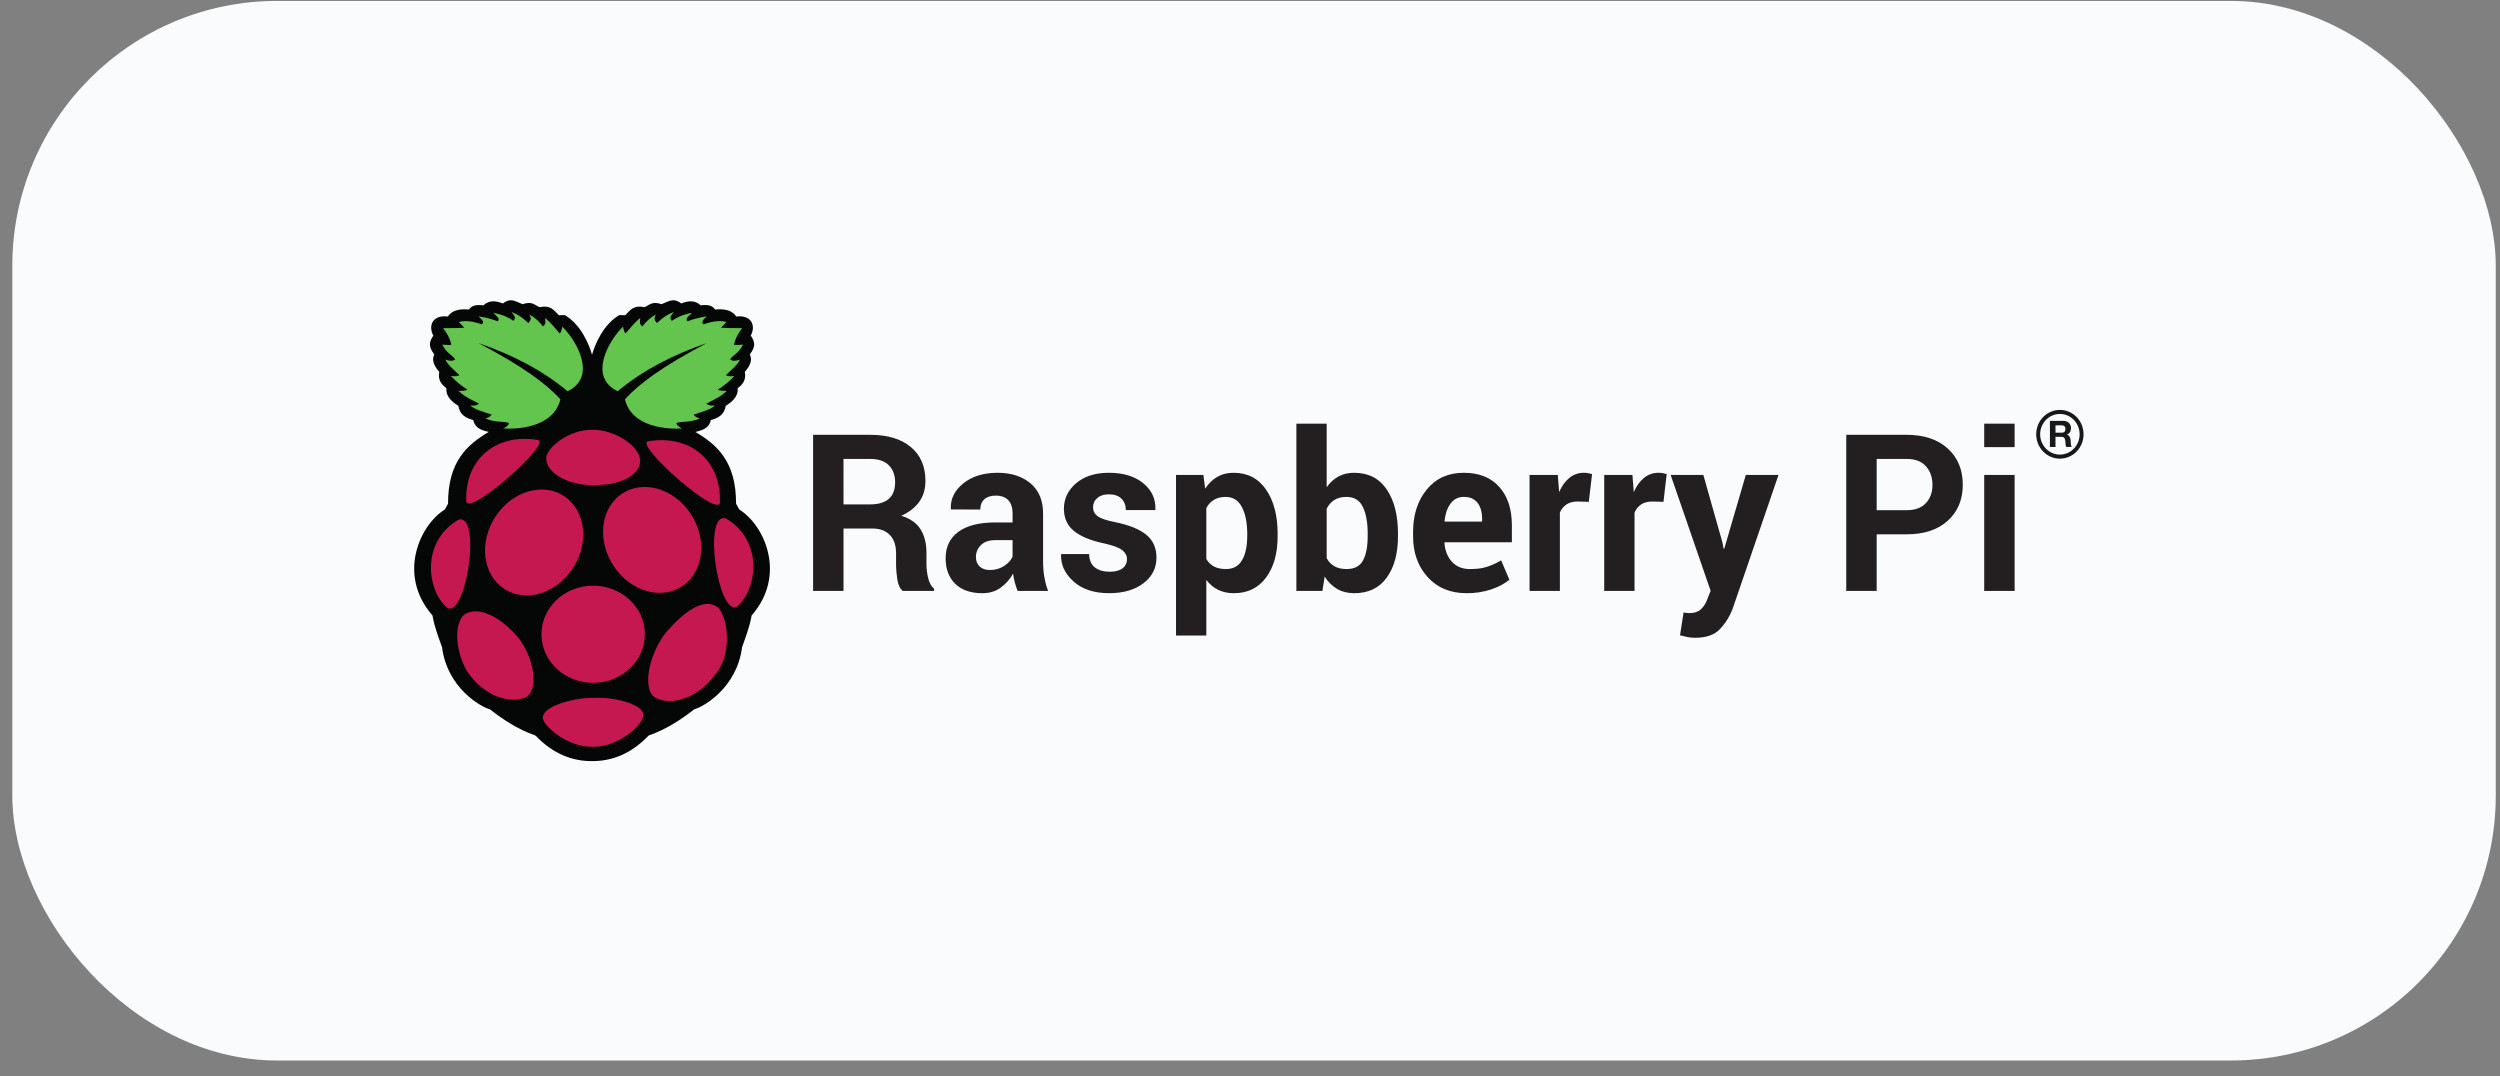 <svg width="151" height="65" viewBox="0 0 151 65" fill="none" xmlns="http://www.w3.org/2000/svg">
<rect x="0" y="0" width="151" height="65" fill="#808080" stroke="none"/>
<g clip-path="url(#clip0_2249_38980)">
<rect x="0.744" y="0.055" width="150" height="64" rx="5.116" fill="#FAFBFC"/>
<path d="M30.833 18.137C30.695 18.141 30.545 18.193 30.375 18.33C29.96 18.167 29.557 18.11 29.198 18.442C28.642 18.368 28.461 18.519 28.324 18.695C28.202 18.692 27.411 18.568 27.049 19.117C26.137 19.007 25.848 19.661 26.174 20.27C25.989 20.562 25.796 20.851 26.231 21.409C26.077 21.72 26.173 22.056 26.536 22.464C26.439 22.9 26.628 23.208 26.966 23.448C26.902 24.046 27.506 24.393 27.686 24.516C27.754 24.865 27.899 25.194 28.587 25.374C28.701 25.893 29.116 25.983 29.516 26.091C28.192 26.873 27.055 27.901 27.062 30.423L26.868 30.775C25.349 31.712 23.983 34.724 26.12 37.172C26.259 37.939 26.493 38.49 26.701 39.099C27.013 41.555 29.049 42.704 29.585 42.84C30.372 43.447 31.21 44.024 32.344 44.428C33.412 45.545 34.571 45.972 35.734 45.971H35.786C36.95 45.971 38.108 45.546 39.176 44.428C40.31 44.024 41.148 43.448 41.935 42.84C42.471 42.704 44.507 41.555 44.819 39.099C45.027 38.49 45.261 37.939 45.4 37.172C47.538 34.724 46.171 31.711 44.652 30.775L44.458 30.423C44.466 27.901 43.329 26.873 42.004 26.091C42.405 25.982 42.819 25.892 42.933 25.374C43.621 25.193 43.766 24.864 43.834 24.516C44.014 24.393 44.618 24.045 44.554 23.448C44.892 23.208 45.08 22.9 44.984 22.463C45.347 22.056 45.443 21.72 45.289 21.409C45.725 20.851 45.531 20.562 45.346 20.27C45.671 19.661 45.383 19.007 44.472 19.117C44.109 18.568 43.318 18.692 43.196 18.695C43.059 18.519 42.878 18.368 42.322 18.441C41.962 18.111 41.559 18.167 41.144 18.329C40.651 17.935 40.326 18.25 39.952 18.37C39.356 18.172 39.219 18.443 38.926 18.554C38.275 18.414 38.077 18.719 37.765 19.039L37.401 19.032C36.42 19.619 35.932 20.814 35.759 21.428C35.587 20.814 35.099 19.619 34.118 19.032L33.755 19.039C33.443 18.719 33.244 18.414 32.593 18.554C32.3 18.443 32.164 18.172 31.567 18.37C31.323 18.292 31.097 18.129 30.832 18.137H30.833Z" fill="#050606"/>
<path d="M28.898 20.721C31.503 22.083 33.017 23.185 33.847 24.124C33.422 25.851 31.205 25.93 30.395 25.881C30.561 25.803 30.7 25.709 30.748 25.564C30.545 25.418 29.824 25.549 29.32 25.262C29.514 25.222 29.604 25.183 29.695 25.038C29.219 24.884 28.707 24.751 28.405 24.496C28.568 24.499 28.72 24.533 28.933 24.383C28.506 24.151 28.052 23.966 27.699 23.611C27.919 23.605 28.156 23.608 28.225 23.526C27.86 23.301 27.527 23.027 27.234 22.71C27.542 22.748 27.672 22.716 27.747 22.661C27.453 22.355 27.08 22.096 26.901 21.72C27.13 21.799 27.34 21.83 27.491 21.712C27.39 21.483 26.961 21.347 26.713 20.812C26.955 20.836 27.211 20.865 27.262 20.812C27.15 20.349 26.958 20.091 26.77 19.821C27.286 19.813 28.067 19.823 28.031 19.778L27.712 19.448C28.216 19.31 28.732 19.47 29.105 19.589C29.273 19.454 29.102 19.285 28.898 19.11C29.296 19.162 29.686 19.261 30.062 19.406C30.249 19.235 29.941 19.064 29.792 18.893C30.453 19.02 30.734 19.198 31.012 19.377C31.214 19.182 31.023 19.015 30.887 18.844C31.386 19.031 31.643 19.272 31.913 19.512C32.004 19.386 32.146 19.294 31.975 18.991C32.329 19.198 32.596 19.442 32.793 19.715C33.013 19.574 32.924 19.381 32.925 19.202C33.292 19.506 33.526 19.828 33.812 20.143C33.87 20.102 33.92 19.958 33.965 19.73C34.842 20.593 36.083 22.769 34.283 23.632C32.752 22.351 30.924 21.419 28.898 20.721ZM42.696 20.721C40.09 22.083 38.576 23.185 37.747 24.124C38.171 25.851 40.387 25.93 41.199 25.881C41.032 25.803 40.894 25.709 40.845 25.564C41.048 25.418 41.77 25.549 42.272 25.262C42.079 25.222 41.988 25.183 41.899 25.038C42.374 24.884 42.886 24.751 43.187 24.496C43.025 24.499 42.873 24.533 42.661 24.383C43.086 24.151 43.541 23.966 43.895 23.611C43.674 23.605 43.437 23.608 43.367 23.526C43.732 23.301 44.065 23.027 44.359 22.71C44.051 22.748 43.92 22.716 43.846 22.661C44.141 22.355 44.514 22.096 44.692 21.72C44.463 21.799 44.254 21.83 44.102 21.712C44.202 21.483 44.632 21.347 44.879 20.812C44.638 20.836 44.383 20.865 44.331 20.812C44.443 20.349 44.636 20.09 44.824 19.821C44.307 19.813 43.526 19.822 43.561 19.778L43.881 19.448C43.377 19.31 42.862 19.47 42.488 19.589C42.32 19.454 42.491 19.284 42.695 19.11C42.268 19.169 41.881 19.269 41.531 19.406C41.344 19.235 41.653 19.063 41.801 18.892C41.14 19.02 40.859 19.198 40.581 19.378C40.379 19.181 40.57 19.015 40.706 18.844C40.208 19.03 39.95 19.272 39.68 19.511C39.589 19.386 39.447 19.293 39.618 18.992C39.299 19.171 39.02 19.417 38.8 19.715C38.581 19.574 38.669 19.381 38.668 19.202C38.3 19.506 38.067 19.828 37.781 20.143C37.724 20.101 37.673 19.957 37.629 19.73C36.75 20.592 35.51 22.769 37.31 23.632C38.84 22.351 40.668 21.419 42.696 20.721Z" fill="#63C54D"/>
<path d="M38.947 38.31C38.956 39.921 37.566 41.235 35.843 41.244C34.12 41.252 32.716 39.952 32.707 38.34V38.31C32.698 36.697 34.087 35.384 35.811 35.376C37.533 35.367 38.938 36.667 38.947 38.279L38.947 38.31ZM34.082 29.972C35.375 30.831 35.608 32.779 34.603 34.322C33.597 35.865 31.734 36.419 30.441 35.56C29.148 34.702 28.915 32.753 29.92 31.21C30.925 29.667 32.789 29.112 34.081 29.972M37.572 29.816C36.279 30.675 36.045 32.623 37.05 34.167C38.056 35.709 39.92 36.264 41.212 35.405C42.505 34.546 42.739 32.598 41.733 31.055C40.727 29.511 38.864 28.957 37.572 29.816ZM27.7 31.385C29.096 31.006 28.171 37.243 27.035 36.732C25.786 35.712 25.383 32.728 27.7 31.385ZM43.832 31.308C42.435 30.928 43.36 37.166 44.496 36.654C45.746 35.634 46.148 32.65 43.832 31.308ZM39.15 26.653C41.559 26.24 43.563 27.692 43.482 30.342C43.403 31.358 38.262 26.805 39.15 26.653ZM32.493 26.576C30.084 26.163 28.08 27.615 28.161 30.265C28.241 31.281 33.381 26.727 32.493 26.576ZM35.812 25.958C34.375 25.92 32.995 27.04 32.992 27.69C32.987 28.48 34.128 29.288 35.822 29.309C37.552 29.321 38.656 28.661 38.662 27.846C38.668 26.923 37.088 25.944 35.812 25.958ZM35.923 42.15C37.177 42.094 38.859 42.56 38.863 43.177C38.883 43.775 37.337 45.13 35.84 45.103C34.29 45.171 32.771 43.815 32.79 43.345C32.768 42.657 34.678 42.118 35.923 42.15ZM31.284 38.494C32.176 39.585 32.583 41.501 31.84 42.066C31.134 42.497 29.423 42.319 28.206 40.547C27.386 39.059 27.492 37.546 28.068 37.101C28.929 36.569 30.26 37.288 31.284 38.494ZM40.269 38.148C39.304 39.295 38.766 41.388 39.471 42.062C40.145 42.586 41.953 42.513 43.288 40.632C44.258 39.37 43.933 37.262 43.38 36.701C42.556 36.056 41.375 36.882 40.269 38.148Z" fill="#C51850"/>
<path d="M50.948 30.466H52.531C53.047 30.466 53.432 30.354 53.685 30.13C53.938 29.905 54.066 29.573 54.066 29.132C54.066 28.701 53.938 28.357 53.685 28.102C53.432 27.848 53.057 27.72 52.563 27.72H50.947L50.948 30.466ZM50.948 31.923V35.692H49.111V26.263H52.563C53.608 26.263 54.424 26.509 55.012 26.999C55.602 27.489 55.896 28.172 55.896 29.048C55.896 29.536 55.773 29.955 55.525 30.304C55.277 30.654 54.915 30.938 54.437 31.152C54.978 31.317 55.367 31.591 55.604 31.975C55.84 32.36 55.959 32.834 55.959 33.4V34.092C55.959 34.356 55.993 34.631 56.063 34.919C56.132 35.206 56.251 35.419 56.418 35.557V35.692H54.525C54.358 35.554 54.248 35.323 54.198 35C54.15 34.696 54.124 34.388 54.123 34.08V33.413C54.123 32.942 53.998 32.577 53.749 32.315C53.499 32.054 53.148 31.923 52.696 31.923H50.948ZM59.789 34.429C60.111 34.429 60.398 34.348 60.65 34.183C60.902 34.019 61.072 33.829 61.16 33.614V32.623H60.134C59.745 32.623 59.449 32.723 59.248 32.924C59.151 33.017 59.074 33.13 59.022 33.255C58.97 33.381 58.944 33.516 58.946 33.652C58.946 33.886 59.022 34.073 59.172 34.216C59.323 34.358 59.528 34.429 59.789 34.429ZM61.467 35.692C61.399 35.528 61.341 35.359 61.295 35.187C61.246 35.009 61.212 34.827 61.191 34.643C61.007 34.979 60.752 35.269 60.446 35.492C60.138 35.716 59.769 35.829 59.342 35.829C58.63 35.829 58.08 35.639 57.695 35.262C57.309 34.883 57.116 34.369 57.116 33.718C57.116 33.031 57.373 32.499 57.886 32.121C58.4 31.743 59.149 31.555 60.134 31.555H61.16V30.997C61.16 30.66 61.074 30.399 60.902 30.214C60.73 30.029 60.476 29.935 60.141 29.935C59.843 29.935 59.614 30.01 59.452 30.159C59.29 30.308 59.21 30.513 59.21 30.777L57.437 30.77L57.431 30.732C57.402 30.14 57.65 29.63 58.179 29.201C58.707 28.771 59.401 28.556 60.26 28.556C61.073 28.556 61.734 28.768 62.242 29.193C62.748 29.619 63.002 30.225 63.002 31.011V33.904C63.002 34.232 63.026 34.541 63.075 34.83C63.122 35.12 63.199 35.406 63.304 35.692H61.467ZM68.07 33.763C68.07 33.556 67.972 33.376 67.778 33.225C67.583 33.074 67.221 32.941 66.692 32.823C65.888 32.655 65.282 32.405 64.872 32.075C64.464 31.745 64.26 31.295 64.26 30.726C64.26 30.121 64.506 29.608 64.998 29.187C65.491 28.767 66.15 28.556 66.976 28.556C67.844 28.556 68.535 28.766 69.048 29.184C69.561 29.603 69.808 30.131 69.787 30.77L69.775 30.809H68.001C68.001 30.529 67.914 30.3 67.74 30.123C67.566 29.947 67.311 29.858 66.976 29.858C66.678 29.858 66.445 29.932 66.275 30.081C66.195 30.149 66.129 30.234 66.085 30.331C66.041 30.428 66.019 30.534 66.02 30.641C66.02 30.857 66.109 31.034 66.287 31.173C66.466 31.311 66.828 31.433 67.373 31.541C68.21 31.714 68.833 31.967 69.24 32.303C69.647 32.637 69.85 33.098 69.85 33.684C69.85 34.315 69.588 34.83 69.064 35.229C68.54 35.629 67.848 35.828 66.989 35.828C66.083 35.828 65.367 35.592 64.841 35.119C64.315 34.647 64.065 34.107 64.09 33.504L64.103 33.465H65.782C65.794 33.84 65.913 34.112 66.141 34.281C66.366 34.449 66.662 34.533 67.027 34.533C67.366 34.533 67.625 34.464 67.802 34.326C67.888 34.261 67.958 34.176 68.004 34.078C68.051 33.98 68.073 33.873 68.07 33.763ZM75.333 32.237C75.333 31.576 75.226 31.041 75.012 30.629C74.798 30.219 74.472 30.013 74.031 30.013C73.755 30.013 73.518 30.072 73.323 30.189C73.127 30.307 72.968 30.48 72.862 30.688V33.761C72.975 33.96 73.129 34.112 73.323 34.216C73.519 34.319 73.759 34.371 74.044 34.371C74.488 34.371 74.814 34.192 75.022 33.833C75.229 33.474 75.333 32.988 75.333 32.374V32.237ZM77.169 32.383C77.169 33.419 76.936 34.253 76.471 34.883C76.006 35.514 75.356 35.829 74.521 35.829C74.166 35.829 73.849 35.76 73.573 35.624C73.293 35.486 73.049 35.281 72.862 35.026V38.386H71.031V28.686H72.685L72.792 29.515C72.993 29.207 73.235 28.972 73.518 28.805C73.8 28.639 74.131 28.556 74.508 28.556C75.351 28.556 76.005 28.895 76.471 29.573C76.935 30.25 77.169 31.142 77.169 32.248L77.169 32.383ZM82.609 32.247C82.609 31.561 82.511 31.018 82.316 30.616C82.121 30.214 81.789 30.013 81.32 30.013C81.034 30.013 80.793 30.074 80.596 30.198C80.395 30.327 80.234 30.511 80.131 30.73V33.713C80.244 33.926 80.4 34.089 80.599 34.202C80.799 34.315 81.043 34.371 81.332 34.371C81.806 34.371 82.137 34.199 82.325 33.853C82.514 33.508 82.608 33.018 82.608 32.383L82.609 32.247ZM84.438 32.383C84.438 33.428 84.212 34.263 83.759 34.89C83.306 35.514 82.653 35.829 81.797 35.829C81.403 35.829 81.058 35.743 80.763 35.573C80.457 35.391 80.198 35.134 80.011 34.825L79.873 35.692H78.301V25.59H80.131V29.43C80.328 29.149 80.564 28.934 80.839 28.782C81.113 28.631 81.428 28.556 81.784 28.556C82.648 28.556 83.305 28.892 83.759 29.563C84.212 30.235 84.439 31.129 84.439 32.247L84.438 32.383ZM88.419 30.013C88.079 30.013 87.811 30.146 87.614 30.414C87.416 30.682 87.295 31.034 87.249 31.47L87.268 31.503H89.519V31.334C89.519 30.932 89.428 30.612 89.246 30.373C89.063 30.132 88.788 30.013 88.419 30.013ZM88.582 35.829C87.601 35.829 86.817 35.505 86.231 34.857C85.643 34.209 85.35 33.388 85.35 32.39V32.131C85.35 31.09 85.628 30.233 86.183 29.559C86.739 28.886 87.484 28.552 88.419 28.556C89.337 28.556 90.049 28.841 90.557 29.41C91.064 29.98 91.317 30.751 91.317 31.723V32.752H87.256L87.243 32.791C87.277 33.251 87.426 33.63 87.692 33.926C87.958 34.223 88.321 34.371 88.778 34.371C89.184 34.371 89.521 34.329 89.789 34.245C90.095 34.144 90.39 34.01 90.67 33.847L91.167 35.016C90.89 35.25 90.528 35.443 90.078 35.597C89.595 35.757 89.089 35.835 88.582 35.829ZM95.965 30.311L95.291 30.292C95.019 30.292 94.795 30.35 94.619 30.466C94.441 30.586 94.3 30.757 94.217 30.959V35.693H92.386V28.686H94.091L94.172 29.721C94.331 29.355 94.538 29.069 94.792 28.863C95.045 28.658 95.338 28.555 95.669 28.555C95.761 28.555 95.846 28.564 95.924 28.578C96.001 28.593 96.08 28.612 96.16 28.634L95.965 30.311ZM100.473 30.311L99.801 30.292C99.527 30.292 99.304 30.35 99.127 30.466C98.949 30.586 98.809 30.757 98.726 30.959V35.692H96.895V28.686H98.599L98.681 29.721C98.84 29.355 99.047 29.069 99.3 28.863C99.554 28.658 99.847 28.555 100.177 28.555C100.27 28.555 100.354 28.564 100.432 28.578C100.51 28.594 100.588 28.612 100.668 28.634L100.473 30.311ZM104.032 32.752L104.107 33.141H104.146L105.447 28.686H107.421L104.661 36.741C104.486 37.214 104.218 37.645 103.875 38.008C103.544 38.351 103.048 38.522 102.385 38.522C102.23 38.522 102.086 38.509 101.954 38.484C101.822 38.457 101.662 38.421 101.473 38.374L101.687 36.994L101.863 37.02C101.926 37.029 101.983 37.032 102.033 37.032C102.335 37.032 102.568 36.956 102.731 36.804C102.895 36.65 103.02 36.459 103.108 36.23L103.322 35.686L100.907 28.686H102.881L104.032 32.752ZM113.351 30.815H115.162C115.673 30.815 116.061 30.673 116.326 30.385C116.59 30.098 116.721 29.732 116.721 29.288C116.721 28.834 116.591 28.46 116.328 28.164C116.067 27.868 115.678 27.72 115.162 27.72H113.351V30.815ZM113.351 32.273V35.692H111.514V26.263H115.162C116.215 26.263 117.042 26.54 117.646 27.092C118.25 27.645 118.552 28.372 118.552 29.274C118.552 30.177 118.25 30.902 117.646 31.451C117.042 31.999 116.215 32.273 115.162 32.273H113.351ZM121.683 35.692H119.846V28.686H121.683V35.692ZM121.683 27.008H119.846V25.59H121.683V27.008Z" fill="#231F20"/>
<path d="M124.417 27.458C124.101 27.458 123.798 27.328 123.574 27.098C123.351 26.868 123.225 26.556 123.225 26.23C123.225 25.904 123.351 25.592 123.574 25.362C123.798 25.132 124.101 25.003 124.417 25.003C124.733 25.003 125.037 25.132 125.26 25.362C125.484 25.592 125.609 25.904 125.609 26.23C125.609 26.556 125.484 26.868 125.26 27.098C125.037 27.328 124.733 27.458 124.417 27.458ZM124.417 24.758C124.038 24.758 123.674 24.913 123.406 25.189C123.138 25.465 122.987 25.84 122.987 26.23C122.987 26.621 123.138 26.996 123.406 27.272C123.674 27.548 124.038 27.703 124.417 27.703C124.797 27.703 125.16 27.548 125.428 27.272C125.697 26.996 125.847 26.621 125.847 26.23C125.847 25.84 125.697 25.465 125.428 25.189C125.16 24.913 124.797 24.758 124.417 24.758Z" fill="#181818"/>
<path d="M124.151 26.135H124.519C124.67 26.135 124.751 26.068 124.751 25.909C124.751 25.757 124.67 25.691 124.52 25.691H124.152L124.151 26.135ZM123.815 25.422H124.64C124.914 25.422 125.088 25.618 125.088 25.856C125.088 26.041 125.014 26.18 124.845 26.252V26.255C125.01 26.299 125.058 26.465 125.069 26.624C125.074 26.723 125.072 26.908 125.132 26.996H124.796C124.755 26.897 124.76 26.745 124.743 26.619C124.719 26.453 124.657 26.381 124.488 26.381H124.151V26.997H123.815V25.422Z" fill="#181818"/>
</g>
<defs>
<clipPath id="clip0_2249_38980">
<rect x="0.744" y="0.055" width="150" height="64" rx="16" fill="white"/>
</clipPath>
</defs>
</svg>
